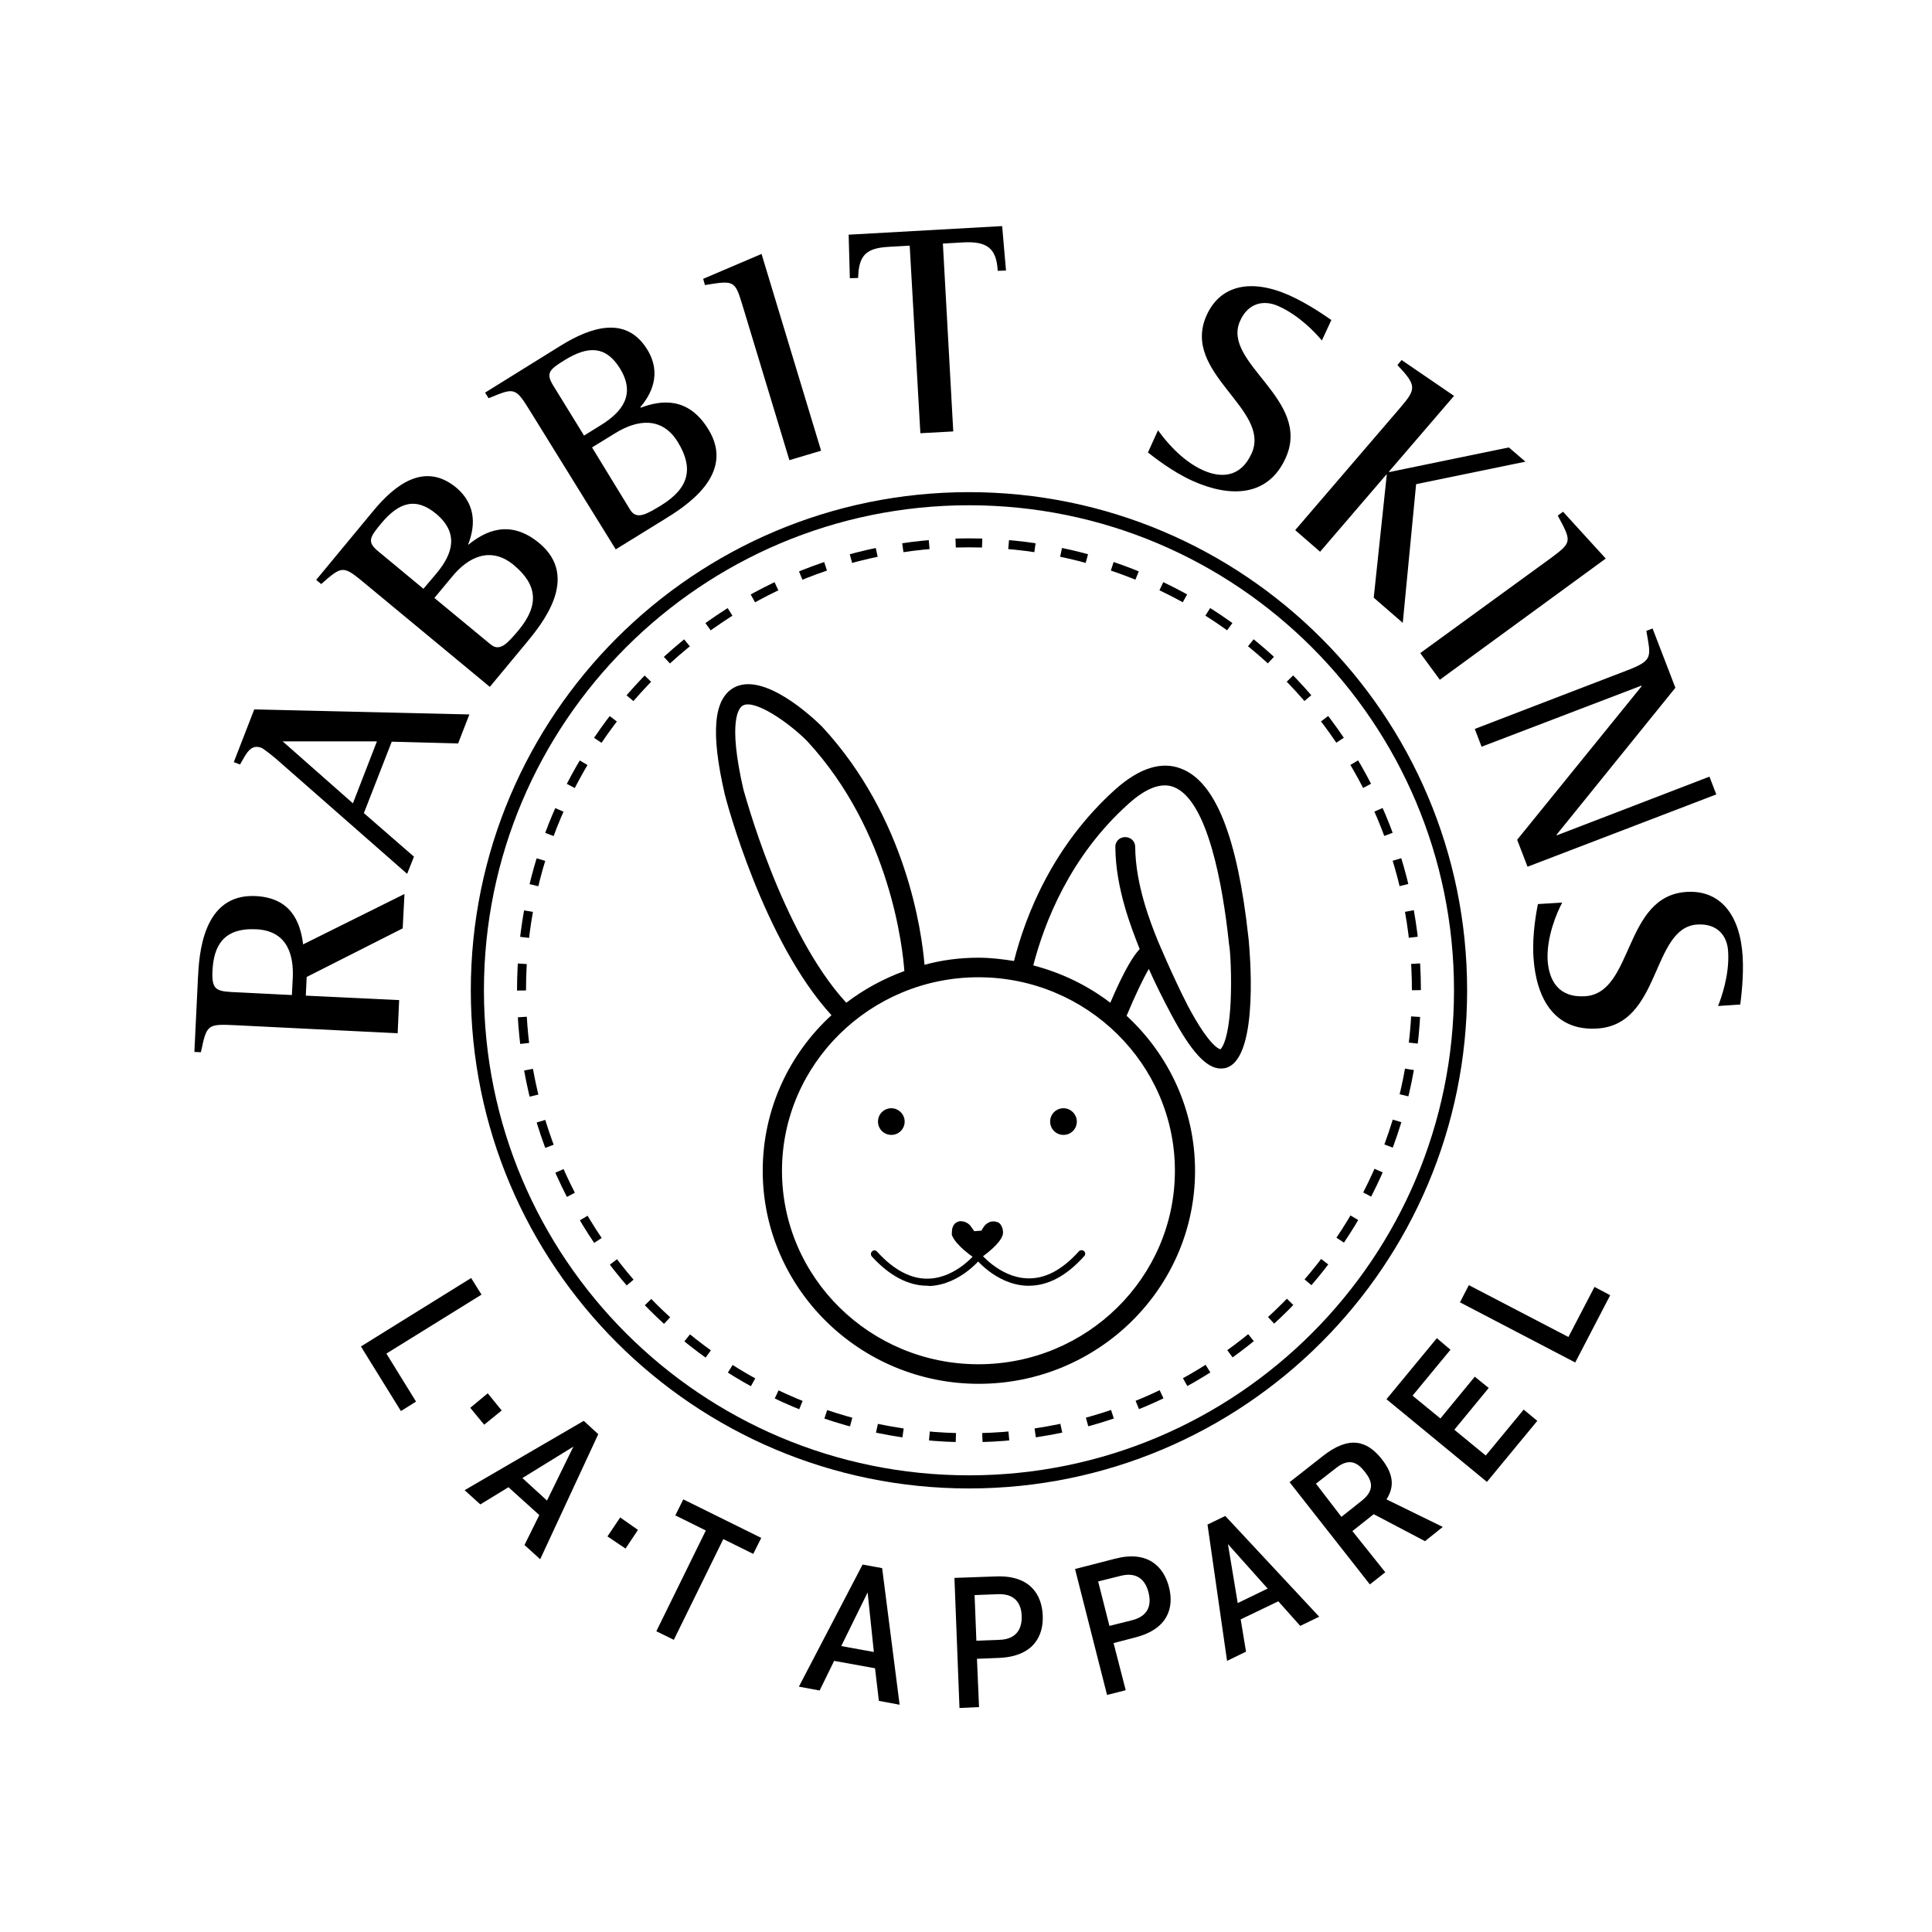 <svg xml:space="preserve" style="enable-background:new 0 0 652 652;" viewBox="0 0 652 652" y="0px" x="0px" xmlns:xlink="http://www.w3.org/1999/xlink" xmlns="http://www.w3.org/2000/svg" id="layer" version="1.1">
<style type="text/css">
	.st0{fill:none;stroke:#000000;stroke-width:4.428;stroke-miterlimit:10;}
	.st1{fill:none;stroke:#000000;stroke-width:3.032;stroke-miterlimit:10;stroke-dasharray:8.951,8.951;}
</style>
<path d="M347.2,433.9c-0.3,0-0.5,0-0.8,0c-10.6-0.5-17.6-9.6-17.9-10c-0.4-0.5-0.3-1.3,0.2-1.7c0.5-0.4,1.3-0.3,1.7,0.2
	c0,0.1,6.7,8.6,16.1,9c6.1,0.3,11.9-2.8,17.6-9.1c0.4-0.5,1.2-0.5,1.7-0.1c0.5,0.4,0.6,1.2,0.1,1.7
	C359.9,430.6,353.7,433.9,347.2,433.9"></path>
<path d="M312.9,433.9c-6.4,0-12.8-3.4-18.7-9.9c-0.4-0.5-0.4-1.2,0.1-1.7c0.5-0.5,1.3-0.4,1.7,0.1c5.7,6.3,11.7,9.4,17.6,9.1
	c9.4-0.4,16-8.9,16.1-9c0.4-0.5,1.2-0.6,1.7-0.2c0.6,0.4,0.6,1.1,0.2,1.7c-0.3,0.4-7.3,9.5-17.9,10
	C313.4,433.9,313.1,433.9,312.9,433.9"></path>
<path d="M161.1,334.2c0-91.6,74.3-165.9,165.9-165.9c91.6,0,165.9,74.3,165.9,165.9c0,91.6-74.3,165.9-165.9,165.9
	C235.4,500.1,161.1,425.8,161.1,334.2z" class="st0"></path>
<path d="M176,334.2c0-83.4,67.6-151,151-151c83.4,0,151,67.6,151,151c0,83.4-67.6,151-151,151
	C243.6,485.2,176,417.6,176,334.2z" class="st1"></path>
<path d="M421.5,318.4c0-0.4-0.1-1.2-0.2-2.1c-3.7-33.8-11.1-52.5-22.7-56.9c-6.6-2.6-14.1-0.2-22.1,6.9c-21.2,19-30.4,42.6-34.3,58
	c-3.9-0.6-7.9-1.1-12-1.1c-6.3,0-12.4,0.8-18.2,2.4c-0.9-10.8-6-49.6-34.6-80.4c-3.2-3.2-19.8-18.7-29.8-13.1
	c-6.8,3.9-7.8,15.2-3,36c0.5,2.1,13,49.4,36,74.5c-14.3,13.1-23.2,31.8-23.2,52.5c0,39.6,32.7,71.9,72.9,71.9
	c40.2,0,73-32.2,73-71.9c0-20.6-8.9-39.2-23.1-52.3c2.8-6.7,5.6-12.6,7.5-15.8c2.1,4.7,4.6,9.8,7.6,15.4
	c6.6,12.4,11.8,18.2,16.7,18.2c0.7,0,1.4-0.1,2-0.3C425.3,356.5,421.5,318.8,421.5,318.4 M250.9,266.5c-5.4-23.5-1.5-27.7-0.2-28.4
	c3.9-2.2,15.2,5.5,21.6,11.9c28.4,30.6,32.4,70.7,32.9,77.7c-7.1,2.6-13.7,6.2-19.6,10.7C263.6,314.5,251.1,266.9,250.9,266.5
	 M396.5,395.1c0,36-29.7,65.3-66.3,65.3c-36.6,0-66.3-29.3-66.3-65.3c0-36,29.8-65.3,66.3-65.3C366.7,329.8,396.5,359.1,396.5,395.1
	 M386.1,323.8L386.1,323.8C386.2,323.8,386.2,323.9,386.1,323.8C386.2,323.9,386.1,323.8,386.1,323.8 M390.7,317.4
	c-2.5-6.2-7.5-18.9-7.6-31.6c0-1.9-1.5-3.3-3.4-3.3h0c-1.9,0-3.4,1.5-3.3,3.4c0.1,14,5.5,27.5,8.1,34.1l0.1,0.3
	c-2.1,2.2-5.2,7.1-9.9,18.1c-7.6-5.8-16.4-10.1-26-12.6c3.8-14.6,12.4-36.8,32.1-54.5c6-5.4,11.1-7.3,15.3-5.7
	c11.7,4.5,16.6,34.2,18.5,51.5c0.1,1.1,0.2,1.9,0.3,2.4c0.3,1.9,0.8,10.3,0.4,18.7c-0.7,14.1-3.5,15.9-3.4,15.9
	c-0.1,0-3.4-0.3-11-14.6C395.9,329.8,390.7,317.4,390.7,317.4 M305.3,378.5c0,2.5-2,4.5-4.5,4.5c-2.5,0-4.5-2-4.5-4.5
	c0-2.5,2-4.5,4.5-4.5C303.2,374,305.3,376,305.3,378.5 M363.4,378.5c0,2.5-2,4.5-4.5,4.5c-2.5,0-4.5-2-4.5-4.5c0-2.5,2-4.5,4.5-4.5
	C361.3,374,363.4,376,363.4,378.5 M325,412.2c1.3,0.3,2.2,0.9,3,2.2l0.8,1.1l2.4-0.2l0.6-1c0.5-0.8,1.1-1.4,2-1.8
	c0.4-0.2,0.8-0.3,1.1-0.3l0.8,0c0.4,0.1,0.7,0.2,1.1,0.3c1.6,0.8,2,3.5,1.5,4.5c-0.4,1.1-1.1,2-2.2,3.2c-1.7,1.8-3.7,3.3-6.2,5.1
	c-1.9-1.3-4.2-2.9-6.2-5c-1.3-1.3-2.2-2.6-2.5-3.7l0.1-1.7c0.3-1.4,0.9-2.2,2-2.6c0.2-0.1,0.5-0.1,0.6-0.2 M79.8,346
	c-10-0.5-10-0.3-12,9.1l-2.2-0.1l1.2-24.9c0.4-7.6,1.4-28.6,19.5-27.7c11.6,0.6,15,8.3,16,16.3l34.2-17l-0.6,11.6l-32.4,16.4
	l-0.3,6.3l31.5,1.5l-0.5,11.2 M98.5,335.8l0.3-5.8c0.3-6.6-1.1-15.9-12.4-16.4c-11-0.5-14.3,5.6-14.7,14.1c-0.3,6.8,1.5,6.9,8.8,7.2
	L98.5,335.8z M93.3,256.2c-1.4-1.2-4.3-3.5-5-3.8c-3.8-1.5-5.2,2-7.3,5.6l-2.1-0.8l6.9-17.8l72.6,1.7l-3.8,9.8l-22.4-0.6l-9.4,24.1
	l16.9,14.7l-2.3,5.8 M119.1,271.1l8.1-20.9l-31.8,0L119.1,271.1z M123.4,197.1c-7.7-6.4-7.8-6.3-15,0l-1.7-1.4l19.2-23.2
	c7.4-9,17.4-16.7,28-8c7.6,6.4,6,14.3,4.1,19.2l0.1,0.1c5.7-4.6,14-8.7,23.9-0.5c13.9,11.6,0.8,27.4-4.5,33.8l-12.2,14.7
	 M142.9,198.7l4.4-5.2c5.6-6.7,7.6-13.6-0.1-20.1c-7-5.8-12.7-3.8-18.6,3.3c-3.9,4.7-4.8,6.2-0.9,9.4L142.9,198.7z M165.6,217.5
	c3.2,2.6,5.8-0.6,9.4-4.8c7.1-8.6,6.3-15.4-1.6-22c-7.7-6.4-15.3-2.9-20.9,4l-5.9,7.1L165.6,217.5z M179.2,139.2
	c-5.3-8.6-5.4-8.5-14.3-4.8l-1.2-1.9l25.6-15.9c9.9-6.1,21.9-10.3,29.1,1.3c5.2,8.4,1.1,15.5-2.3,19.5l0.1,0.2
	c6.9-2.6,16-3.8,22.8,7.2c9.6,15.4-8,26.3-15,30.6l-16.2,10 M197.1,147l5.8-3.6c7.4-4.6,11.6-10.5,6.3-19.1
	c-4.8-7.7-10.8-7.6-18.6-2.8c-5.2,3.2-6.5,4.4-3.9,8.6L197.1,147z M212.7,172.1c2.2,3.5,5.7,1.3,10.5-1.6
	c9.5-5.9,10.9-12.6,5.5-21.4c-5.3-8.5-13.5-7.6-21.1-2.9l-7.8,4.8L212.7,172.1z M266.4,155.3l10.7-3.2L257,85.7l-19.7,8.4l0.6,2.1
	c9.8-1.6,10.1-1.6,12.6,6.6 M310.6,146.2l11.1-0.6l-3.5-63.4l6.9-0.4c7.8-0.4,11.2,1.8,11.6,9.6l2.8-0.1l-1.3-15l-51.8,2.9l0.4,14.7
	l2.8-0.1c0.2-7.4,2.4-10.1,10.4-10.5l7-0.4 M449.3,108c-2.2-1.5-7.7-5.4-14.1-8.3c-13-5.8-23.4-3.5-28,6.7
	c-8.8,19.5,21.9,31.6,15.2,46.6c-3.8,8.4-10.6,8.3-16.4,5.7c-7.4-3.3-13.1-10.5-15.2-13.5l-3.4,7.5c1.7,1.3,8,6.4,15.1,9.6
	c12.7,5.7,25.5,5.4,31.4-7.8c8.9-19.8-21.8-32-15.4-46.2c2.7-6.1,8-7.2,12.9-5c7.2,3.2,12.7,9.2,14.7,11.6 M437.1,178.9l8.4,7.3
	l22.4-26.1l0.1,0.1l-4.4,41.5l9.8,8.5l4.5-46.8l36.9-7.6l-5.6-4.8l-40.3,8.3l-0.2-0.1l22-25.6l-17.7-12.1l-1.4,1.7
	c6.4,6.8,6.4,8,1.2,14.1 M479.3,220.4l6.6,9l56-40.9l-14.4-15.8l-1.8,1.3c4.7,8.7,4.8,9-2,14.1 M497.7,246l2.3,6l53.9-20.6l0.1,0.2
	L512,283.4l3.5,9.1l63.7-24.4l-2.3-6l-51.5,19.8l-0.1-0.2l40.1-49.6l-7.7-20l-2.1,0.8c1.5,8.8,2.4,9.9-6.4,13.3 M587.3,339
	c0.3-2.6,1.2-9.3,0.8-16.3c-0.9-14.3-7.8-22.4-18.9-21.7c-21.4,1.3-17.8,34.1-34.2,35.2c-9.2,0.6-12.2-5.5-12.7-11.9
	c-0.5-8.1,3.2-16.5,4.9-19.7l-8.2,0.5c-0.4,2.1-2,10.1-1.5,17.9c0.9,14,7.1,25,21.5,24.1c21.7-1.3,18.2-34.1,33.8-35.1
	c6.7-0.4,10.1,3.7,10.4,9.1c0.5,7.9-2.3,15.6-3.4,18.4 M162.5,436.9l-3.5-5.6l-37.2,23.1l13.5,21.8l5.1-3.2l-10-16.2 M164.6,470.2
	l-5.9,4.9l4.7,5.7l5.9-4.8L164.6,470.2z M182,511.3l-10.4-9.4l-9.5,5.8l-5.3-4.8l40.2-23.4l4.9,4.5l-19.6,42.2l-5.3-4.8
	 M193.5,488.2l-17.2,10.6l8.3,7.6L193.5,488.2z M209.3,512.1l-4.3,6.4l6.1,4.1l4.2-6.3L209.3,512.1z M254.2,524.4l2.7-5.4l-26.3-13
	l-2.7,5.4l10.3,5.1l-16.7,34l5.9,2.9l16.7-34 M295.3,563l-13.8-2.5l-4.9,10l-7-1.3l21.5-41.2l6.6,1.2l5.9,46.1l-7-1.3 M292.8,537.4
	l-8.9,18.1l11,2L292.8,537.4z M330.4,576.1l-6.6,0.3l-1.7-43.9l14.1-0.5c11.3-0.4,15.4,6,15.7,13.2c0.3,7.2-3.4,13.8-14.7,14.3
	l-7.5,0.3 M329.5,553.7l7.8-0.3c6.5-0.2,7.6-4.7,7.5-8c-0.1-3.3-1.5-7.7-8.1-7.4l-7.8,0.3L329.5,553.7z M379.9,570.4l-6.3,1.6
	l-10.8-42.5l13.6-3.5c10.9-2.8,16.3,2.6,18.1,9.6c1.8,7-0.4,14.2-11.4,17l-7.3,1.9 M374.4,548.7l7.6-1.9c6.4-1.6,6.4-6.2,5.6-9.4
	c-0.8-3.2-3.1-7.2-9.4-5.6l-7.6,1.9L374.4,548.7z M431.4,540.4l-12.7,6.1l1.8,10.9l-6.4,3.1l-6.6-46l6-2.9l31.7,34l-6.4,3.1
	 M414.4,521.1l3.3,19.9l10.1-4.9L414.4,521.1z M467.5,530.6l-5.2,4.1l-27.1-34.5l11.2-8.8c8.9-7,14.9-5.3,19.9,1
	c3.5,4.5,4.7,8.8,1.6,13.6l19,9.3l-6,4.8l-17.3-9.1l-7.2,5.7 M452.7,511.9l6.8-5.4c4.8-3.8,3.3-7,1.1-9.8c-2.2-2.8-5-5-9.7-1.3
	l-6.8,5.3L452.7,511.9z M497.7,464.6l-11.6,14.1l-9.4-7.7l12.8-15.5l-4.6-3.9l-17,20.6l33.9,27.9l17-20.6l-4.6-3.8l-12.8,15.5
	l-10.6-8.7l11.6-14.1 M495.7,433.7l-3,5.8l38.9,20.3l11.8-22.7l-5.3-2.8l-8.8,16.9"></path>
</svg>
